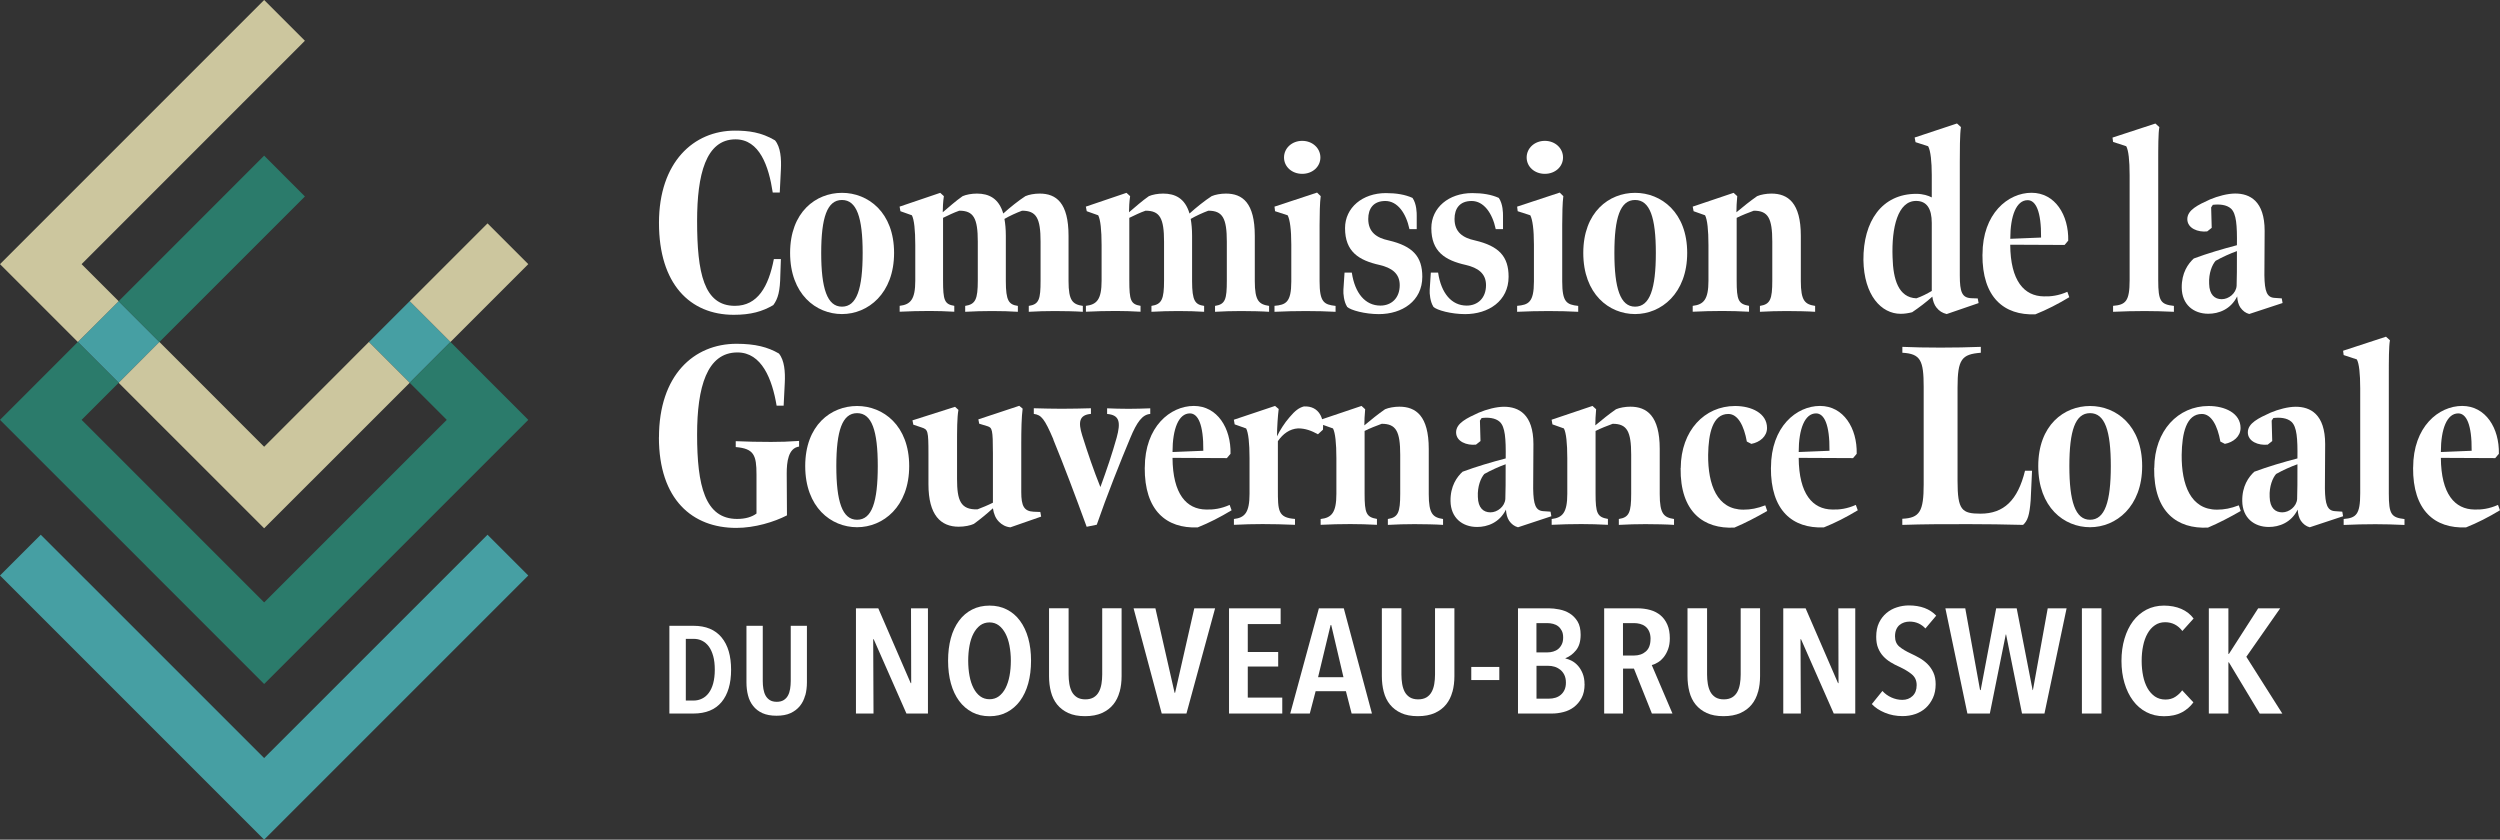 <?xml version="1.0" encoding="UTF-8"?>
<svg xmlns="http://www.w3.org/2000/svg" id="Layer_1" data-name="Layer 1" viewBox="0 0 398.65 133.89">
  <rect x="0" y="0" width="398.65" height="133.89" fill="#333333" stroke="none"/>
  <defs>
    <style>
      .cls-1 {
        fill: #469fa3;
      }

      .cls-1, .cls-2, .cls-3, .cls-4 {
        stroke-width: 0px;
      }

      .cls-2 {
        fill: #ccc69e;
      }

      .cls-3 {
        fill: #2b7b6b;
      }

      .cls-4 {
        fill: #fff;
      }
    </style>
  </defs>
  <g>
    <path class="cls-4" d="M105.08,35.55c0-9.71,5.54-14.72,12.11-14.72,2.15,0,4.2.25,6.39,1.55.9,1.06,1.03,2.94.94,4.69l-.18,3.63h-1.12c-.63-4.2-2.1-8.48-5.94-8.48-4.73,0-6.12,5.63-6.12,13.01,0,8.28,1.07,13.54,6.03,13.54,3.62,0,5.36-3.06,6.21-7.46h1.12l-.09,2.57c-.04,2.53-.36,3.75-1.12,4.77-1.74,1.02-3.57,1.55-6.3,1.55-7.01,0-11.93-4.94-11.93-14.64Z"></path>
    <path class="cls-4" d="M125.99,40.33c0-6.52,4.11-9.58,8.27-9.58s8.31,3.1,8.31,9.58-4.16,9.75-8.31,9.75-8.27-3.18-8.27-9.75ZM137.56,40.33c0-5.63-.94-8.44-3.3-8.44s-3.31,2.81-3.31,8.44.94,8.57,3.31,8.57,3.3-2.86,3.3-8.57Z"></path>
    <path class="cls-4" d="M143.45,48.77c1.74-.2,2.5-1.02,2.5-4v-5.71c0-2.37-.18-4.04-.54-4.73l-1.83-.65-.13-.73,6.48-2.2.58.53c-.13.82-.18,1.96-.18,2.57,1.12-.94,2.05-1.79,3.17-2.57.58-.25,1.43-.41,2.28-.41,1.88,0,3.48.73,4.2,3.18,1.03-.94,2.46-2.08,3.53-2.77.58-.25,1.43-.41,2.28-.41,2.64,0,4.6,1.47,4.6,6.73v7.22c0,3.18.67,3.71,2.28,3.96v.94c-1.07-.08-3.13-.12-4.47-.12s-2.9.04-4.15.12v-.94c1.65-.25,1.88-1.06,1.88-4.04v-6.2c0-3.75-.67-4.94-2.95-4.94-.89.33-1.97.82-2.81,1.31.13.73.22,1.63.22,2.69v7.22c0,3.18.49,3.75,1.92,3.96v.94c-1.07-.08-2.77-.12-4.11-.12s-2.99.04-4.29.12v-.94c1.65-.25,2.01-1.06,2.01-4.04v-6.2c0-3.75-.67-4.94-2.95-4.94-.94.33-1.65.69-2.59,1.14v9.99c0,3.14.22,3.79,1.79,4.04v.94c-1.47-.08-2.59-.12-3.93-.12s-3.48.04-4.78.12v-.94Z"></path>
    <path class="cls-4" d="M173.16,48.77c1.74-.2,2.5-1.02,2.5-4v-5.71c0-2.37-.18-4.04-.54-4.73l-1.83-.65-.14-.73,6.48-2.2.58.53c-.13.82-.18,1.96-.18,2.57,1.12-.94,2.05-1.79,3.17-2.57.58-.25,1.43-.41,2.28-.41,1.88,0,3.48.73,4.2,3.18,1.03-.94,2.46-2.08,3.53-2.77.58-.25,1.43-.41,2.28-.41,2.64,0,4.6,1.47,4.6,6.73v7.22c0,3.18.67,3.71,2.28,3.96v.94c-1.07-.08-3.13-.12-4.47-.12s-2.9.04-4.15.12v-.94c1.65-.25,1.88-1.06,1.88-4.04v-6.2c0-3.75-.67-4.94-2.95-4.94-.89.33-1.97.82-2.81,1.31.13.73.22,1.63.22,2.69v7.22c0,3.18.49,3.75,1.92,3.96v.94c-1.07-.08-2.77-.12-4.11-.12s-2.99.04-4.29.12v-.94c1.65-.25,2.01-1.06,2.01-4.04v-6.2c0-3.75-.67-4.94-2.95-4.94-.94.33-1.65.69-2.59,1.14v9.99c0,3.14.22,3.79,1.79,4.04v.94c-1.47-.08-2.59-.12-3.93-.12s-3.48.04-4.78.12v-.94Z"></path>
    <path class="cls-4" d="M203.23,48.77c1.79-.16,2.68-.53,2.68-3.88v-5.91c0-2.37-.22-3.96-.58-4.65l-2.01-.65-.09-.73,6.79-2.24.58.57c-.14.98-.18,3.02-.18,4.57v9.01c0,3.35.71,3.71,2.55,3.92v.94c-1.39-.08-3.17-.12-4.74-.12s-3.4.04-5,.12v-.94ZM204.75,25.11c0-1.47,1.25-2.65,2.9-2.65s2.9,1.18,2.9,2.65-1.25,2.61-2.9,2.61-2.9-1.14-2.9-2.61Z"></path>
    <path class="cls-4" d="M214.8,48.89c-.49-.74-.63-2.08-.58-2.69l.18-2.73h1.16c.49,3.3,2.15,5.26,4.56,5.26,1.74,0,3.08-1.18,3.08-3.26,0-1.88-1.3-2.77-3.22-3.22-3.31-.74-5.5-2.12-5.5-5.87,0-3.26,2.77-5.59,6.52-5.59,1.65,0,3.08.24,4.24.77.67.98.67,2.41.67,2.86v2.12h-1.16c-.54-2.57-1.92-4.49-3.84-4.49s-2.73,1.22-2.73,2.86c0,2.12,1.34,3.02,3.26,3.43,3.84.9,5.36,2.57,5.36,5.79,0,3.88-3.22,5.96-6.93,5.96-2.19,0-4.51-.61-5.09-1.18Z"></path>
    <path class="cls-4" d="M228.56,48.89c-.49-.74-.63-2.08-.58-2.69l.18-2.73h1.16c.49,3.3,2.15,5.26,4.56,5.26,1.74,0,3.08-1.18,3.08-3.26,0-1.88-1.3-2.77-3.22-3.22-3.31-.74-5.5-2.12-5.5-5.87,0-3.26,2.77-5.59,6.52-5.59,1.65,0,3.08.24,4.24.77.67.98.67,2.41.67,2.86v2.12h-1.16c-.54-2.57-1.92-4.49-3.84-4.49s-2.73,1.22-2.73,2.86c0,2.12,1.34,3.02,3.26,3.43,3.84.9,5.36,2.57,5.36,5.79,0,3.88-3.22,5.96-6.93,5.96-2.19,0-4.51-.61-5.09-1.18Z"></path>
    <path class="cls-4" d="M241.92,48.77c1.79-.16,2.68-.53,2.68-3.88v-5.91c0-2.37-.22-3.96-.58-4.65l-2.01-.65-.09-.73,6.79-2.24.58.57c-.14.98-.18,3.02-.18,4.57v9.01c0,3.35.71,3.71,2.55,3.92v.94c-1.39-.08-3.17-.12-4.74-.12s-3.4.04-5,.12v-.94ZM243.44,25.11c0-1.47,1.25-2.65,2.9-2.65s2.9,1.18,2.9,2.65-1.25,2.61-2.9,2.61-2.9-1.14-2.9-2.61Z"></path>
    <path class="cls-4" d="M252.47,40.33c0-6.52,4.11-9.58,8.26-9.58s8.31,3.1,8.31,9.58-4.16,9.75-8.31,9.75-8.26-3.18-8.26-9.75ZM264.04,40.33c0-5.63-.94-8.44-3.31-8.44s-3.3,2.81-3.3,8.44.94,8.57,3.3,8.57,3.31-2.86,3.31-8.57Z"></path>
    <path class="cls-4" d="M269.93,48.77c1.74-.2,2.5-1.02,2.5-4v-5.71c0-2.37-.18-4.04-.54-4.73l-1.83-.65-.14-.73,6.52-2.2.58.53c-.09.82-.13,1.96-.13,2.57,1.12-.94,2.19-1.79,3.3-2.57.58-.25,1.48-.41,2.28-.41,2.64,0,4.69,1.47,4.69,6.73v7.22c0,3.18.67,3.71,2.28,3.96v.94c-1.07-.08-3.22-.12-4.56-.12-1.25,0-2.99.04-4.24.12v-.94c1.65-.25,1.97-1.06,1.97-4.04v-6.2c0-3.75-.67-4.94-2.95-4.94-.9.33-1.83.69-2.73,1.14v9.99c0,3.14.27,3.75,1.97,4.04v.94c-1.47-.08-2.9-.12-4.24-.12s-3.44.04-4.74.12v-.94Z"></path>
    <path class="cls-4" d="M308.8,49.06c-.36-.45-.58-1.06-.67-1.76-.94.86-2.14,1.76-3.22,2.49-.63.16-1.21.25-1.83.25-3.08,0-5.85-2.94-5.94-8.57-.04-6.2,2.95-10.56,8.44-10.56,1.07,0,1.92.29,2.46.57v-3.59c0-2.04-.18-3.88-.58-4.57l-2.01-.65-.14-.74,6.75-2.24.63.57c-.18,1.14-.18,3.92-.18,5.55v18.11c0,2.65.36,3.55,1.79,3.63l1.07.04.14.74-5.09,1.75c-.67-.16-1.21-.49-1.61-1.02ZM308.04,46.4v-10.85c0-2.28-.8-3.51-2.5-3.51-2.9,0-3.93,4.2-3.75,9.01.09,3.51.94,6.4,3.8,6.52.85-.29,1.7-.73,2.46-1.18Z"></path>
    <path class="cls-4" d="M316.13,40.57c0-6.52,4.07-9.83,7.82-9.83s5.94,3.55,5.85,7.63l-.58.69-8.67-.04c.04,5.79,2.23,8.2,5.36,8.24,1.12.04,2.37-.12,3.75-.73l.31.86c-1.83,1.1-3.58,2-5.41,2.73-5,.2-8.49-2.69-8.44-9.54ZM325.47,37.88c.04-4.2-.85-5.96-2.14-5.96-1.79,0-2.77,2.45-2.77,6.16l4.91-.2Z"></path>
    <path class="cls-4" d="M336.95,48.77c2.01-.16,2.64-.74,2.64-4.08v-16.76c0-2.37-.18-3.96-.54-4.61l-2.1-.69-.09-.69,6.84-2.24.63.57c-.18.98-.18,3.14-.18,5.83v18.6c0,3.35.4,3.84,2.5,4.08v.94c-1.83-.08-3.08-.12-4.65-.12s-3.44.04-5.05.12v-.94Z"></path>
    <path class="cls-4" d="M357.23,49.01c-.27-.41-.45-1.02-.49-1.75-1.03,2.08-2.95,2.77-4.6,2.77-2.37,0-4.2-1.47-4.24-4.12-.04-2.41,1.03-3.88,1.92-4.69,2.19-.82,4.69-1.55,6.88-2.12.04-3.18-.09-5.02-.94-5.83-.71-.65-1.88-.73-2.9-.61l-.27.41.09,3.26-.72.57c-1.47.16-3.17-.49-3.17-1.96s1.74-2.28,3.62-3.14c1.25-.53,2.81-.94,4.02-.94,2.32,0,4.69,1.18,4.69,5.95,0,2.16-.04,5.22-.04,7.1.04,2.57.4,3.51,1.61,3.59l1.16.08.13.74-5.32,1.75c-.58-.16-1.03-.49-1.43-1.06ZM356.65,45.59c.05-1.14.05-2.98.05-5.55-1.03.37-2.32.94-3.4,1.55-.54.61-1.12,1.96-1.03,3.67.04,1.75.89,2.45,2.01,2.45s2.28-.94,2.37-2.12Z"></path>
    <path class="cls-4" d="M105.08,69.75c0-9.91,5.54-14.93,12.37-14.93,2.99,0,5,.53,6.75,1.55.89,1.06,1.03,2.94.94,4.69l-.18,3.63h-1.12c-.71-4.24-2.37-8.49-6.25-8.49-4.87,0-6.43,5.55-6.43,13.09,0,8.16,1.25,13.46,6.39,13.46,1.34,0,2.37-.33,3.08-.86v-6.24c0-3.06-.4-4.12-3.31-4.36v-.94c1.79.08,3.62.12,5.63.12,1.52,0,2.81-.04,4.47-.16v.9c-1.74.25-1.97,2.49-1.97,4.28,0,2.45.04,5.14.04,6.69-2.05,1.06-5.14,2-8.09,2-6.97,0-12.33-4.49-12.33-14.44Z"></path>
    <path class="cls-4" d="M128.4,74.32c0-6.53,4.11-9.58,8.27-9.58s8.31,3.1,8.31,9.58-4.16,9.75-8.31,9.75-8.27-3.18-8.27-9.75ZM139.97,74.32c0-5.63-.94-8.44-3.3-8.44s-3.31,2.81-3.31,8.44.94,8.56,3.31,8.56,3.3-2.85,3.3-8.56Z"></path>
    <path class="cls-4" d="M159.27,83.17c-.49-.49-.8-1.18-.94-2.12-.94.86-1.97,1.71-3.04,2.49-.53.25-1.47.45-2.41.45-2.86,0-4.83-1.83-4.83-6.77v-4.85c0-3.71-.09-3.87-1.07-4.2l-1.34-.45-.14-.69,6.79-2.16.54.49c-.22,1.26-.22,3.14-.22,5.75v5.26c0,3.39.54,4.94,3.26,4.85.76-.29,1.65-.65,2.46-1.06v-7.87c0-3.83-.13-4.08-.85-4.32l-1.34-.41-.13-.69,6.52-2.16.54.45c-.18,1.39-.22,3.3-.22,5.67v7.63c0,2.24.45,3.06,1.97,3.14l1.07.04.13.74-4.91,1.71c-.76-.08-1.34-.41-1.83-.9Z"></path>
    <path class="cls-4" d="M167.98,70.08c-1.43-3.34-1.92-3.91-3.13-4.08v-.9c1.52.04,3.04.08,4.42.08,1.56,0,3.3-.04,4.69-.08v.9c-1.88.16-2.05,1.31-1.39,3.43.94,2.98,1.83,5.59,2.9,8.24,1.03-2.81,1.88-5.34,2.59-7.87.67-2.45.49-3.63-1.52-3.79v-.9c.98.04,2.19.08,3.44.08,1.12,0,2.32-.04,3.44-.08v.9c-1.25.08-2.14,1.31-3.17,3.79-1.61,3.84-3.75,9.22-5.36,13.87l-1.61.33c-1.88-5.14-3.58-9.67-5.32-13.91Z"></path>
    <path class="cls-4" d="M182.55,74.56c0-6.53,4.07-9.83,7.82-9.83s5.94,3.55,5.85,7.63l-.58.69-8.67-.04c.04,5.79,2.23,8.2,5.36,8.24,1.12.04,2.37-.12,3.75-.74l.31.86c-1.83,1.1-3.58,2-5.41,2.73-5,.2-8.49-2.69-8.44-9.54ZM191.88,71.87c.04-4.2-.85-5.95-2.14-5.95-1.79,0-2.77,2.45-2.77,6.16l4.91-.2Z"></path>
    <path class="cls-4" d="M196.75,82.76c1.74-.2,2.5-1.02,2.5-4v-5.71c0-2.37-.18-4.04-.54-4.73l-1.83-.65-.13-.74,6.57-2.2.58.49c-.13,1.02-.27,2.94-.27,4.36.4-.86,1.21-2.16,2.01-3.06.89-1.06,1.52-1.51,2.28-1.71,2.5-.12,3.22,2.04,3.04,3.71l-.8.73c-1.03-.57-2.01-.94-3.17-.94-1.34.08-2.41.86-3.22,2.04v7.63c0,3.47,0,4.57,2.73,4.77v.94c-1.92-.08-3.44-.12-5.18-.12s-2.77.04-4.56.12v-.94Z"></path>
    <path class="cls-4" d="M210.6,82.76c1.74-.2,2.5-1.02,2.5-4v-5.71c0-2.37-.18-4.04-.54-4.73l-1.83-.65-.14-.74,6.52-2.2.58.53c-.09.82-.13,1.96-.13,2.57,1.12-.94,2.19-1.8,3.3-2.57.58-.25,1.48-.41,2.28-.41,2.64,0,4.69,1.47,4.69,6.73v7.22c0,3.18.67,3.71,2.28,3.96v.94c-1.07-.08-3.22-.12-4.56-.12-1.25,0-2.99.04-4.24.12v-.94c1.65-.25,1.97-1.06,1.97-4.04v-6.2c0-3.75-.67-4.94-2.95-4.94-.9.33-1.83.69-2.73,1.14v9.99c0,3.14.27,3.75,1.97,4.04v.94c-1.47-.08-2.9-.12-4.24-.12s-3.44.04-4.74.12v-.94Z"></path>
    <path class="cls-4" d="M240.63,83.01c-.27-.41-.45-1.02-.49-1.75-1.03,2.08-2.95,2.77-4.6,2.77-2.37,0-4.2-1.47-4.24-4.12-.04-2.41,1.03-3.87,1.92-4.69,2.19-.82,4.69-1.55,6.88-2.12.04-3.18-.09-5.02-.94-5.83-.71-.65-1.88-.74-2.9-.61l-.27.41.09,3.26-.72.57c-1.47.16-3.17-.49-3.17-1.96s1.74-2.28,3.62-3.14c1.25-.53,2.81-.94,4.02-.94,2.32,0,4.69,1.18,4.69,5.96,0,2.16-.04,5.22-.04,7.1.04,2.57.4,3.51,1.61,3.59l1.16.08.13.73-5.32,1.76c-.58-.16-1.03-.49-1.43-1.06ZM240.04,79.58c.05-1.14.05-2.98.05-5.55-1.03.37-2.32.94-3.4,1.55-.54.61-1.12,1.96-1.03,3.67.04,1.75.89,2.45,2.01,2.45s2.28-.94,2.37-2.12Z"></path>
    <path class="cls-4" d="M247.42,82.76c1.74-.2,2.5-1.02,2.5-4v-5.71c0-2.37-.18-4.04-.54-4.73l-1.83-.65-.13-.74,6.52-2.2.58.53c-.09.82-.13,1.96-.13,2.57,1.12-.94,2.19-1.8,3.3-2.57.58-.25,1.48-.41,2.28-.41,2.64,0,4.69,1.47,4.69,6.73v7.22c0,3.18.67,3.71,2.28,3.96v.94c-1.07-.08-3.22-.12-4.56-.12-1.25,0-2.99.04-4.24.12v-.94c1.65-.25,1.97-1.06,1.97-4.04v-6.2c0-3.75-.67-4.94-2.95-4.94-.9.33-1.83.69-2.73,1.14v9.99c0,3.14.27,3.75,1.97,4.04v.94c-1.47-.08-2.9-.12-4.24-.12s-3.44.04-4.73.12v-.94Z"></path>
    <path class="cls-4" d="M268.01,74.61c.04-5.96,3.8-9.87,8.67-9.87,2.59,0,5.09,1.14,5.09,3.51,0,1.35-1.16,2.28-2.5,2.53l-.72-.37c-.45-2.53-1.43-4.4-2.95-4.4-2.5,0-3.17,3.1-3.22,6.53-.04,4.77,1.43,8.73,5.63,8.73,1.16,0,2.19-.2,3.48-.69l.31.9c-1.7.98-3.58,1.96-5.23,2.65-4.87.25-8.67-2.45-8.58-9.5Z"></path>
    <path class="cls-4" d="M282.4,74.56c0-6.53,4.07-9.83,7.82-9.83s5.94,3.55,5.85,7.63l-.58.69-8.67-.04c.04,5.79,2.23,8.2,5.36,8.24,1.12.04,2.37-.12,3.75-.74l.31.86c-1.83,1.1-3.58,2-5.41,2.73-5,.2-8.49-2.69-8.44-9.54ZM291.73,71.87c.04-4.2-.85-5.95-2.14-5.95-1.79,0-2.77,2.45-2.77,6.16l4.91-.2Z"></path>
    <path class="cls-4" d="M303.35,82.72c2.77-.12,3.4-1.18,3.4-5.47v-15.54c0-4.24-.49-5.3-3.4-5.46v-.94c1.7.08,3.89.12,6.08.12s4.42-.04,6.43-.12v.94c-3.04.24-3.71,1.02-3.71,5.55v14.89c0,4.65.67,5.22,3.66,5.22,3.71,0,5.94-2.12,7.1-6.85h1.12l-.22,4.73c-.18,2.37-.49,3.26-1.21,3.91-3.84-.08-5-.12-8.67-.12-4.42,0-7.01,0-10.59.12v-.98Z"></path>
    <path class="cls-4" d="M325.02,74.32c0-6.53,4.11-9.58,8.26-9.58s8.31,3.1,8.31,9.58-4.16,9.75-8.31,9.75-8.26-3.18-8.26-9.75ZM336.59,74.32c0-5.63-.94-8.44-3.31-8.44s-3.3,2.81-3.3,8.44.94,8.56,3.3,8.56,3.31-2.85,3.31-8.56Z"></path>
    <path class="cls-4" d="M343.52,74.61c.04-5.96,3.8-9.87,8.67-9.87,2.59,0,5.09,1.14,5.09,3.51,0,1.35-1.16,2.28-2.5,2.53l-.72-.37c-.45-2.53-1.43-4.4-2.95-4.4-2.5,0-3.17,3.1-3.22,6.53-.04,4.77,1.43,8.73,5.63,8.73,1.16,0,2.19-.2,3.48-.69l.31.9c-1.7.98-3.58,1.96-5.23,2.65-4.87.25-8.67-2.45-8.58-9.5Z"></path>
    <path class="cls-4" d="M366.88,83.01c-.27-.41-.45-1.02-.49-1.75-1.03,2.08-2.95,2.77-4.6,2.77-2.37,0-4.2-1.47-4.24-4.12-.04-2.41,1.03-3.87,1.92-4.69,2.19-.82,4.69-1.55,6.88-2.12.04-3.18-.09-5.02-.94-5.83-.71-.65-1.88-.74-2.9-.61l-.27.41.09,3.26-.72.57c-1.47.16-3.17-.49-3.17-1.96s1.74-2.28,3.62-3.14c1.25-.53,2.81-.94,4.02-.94,2.32,0,4.69,1.18,4.69,5.96,0,2.16-.04,5.22-.04,7.1.04,2.57.4,3.51,1.61,3.59l1.16.08.13.73-5.32,1.76c-.58-.16-1.03-.49-1.43-1.06ZM366.3,79.58c.05-1.14.05-2.98.05-5.55-1.03.37-2.32.94-3.4,1.55-.54.61-1.12,1.96-1.03,3.67.04,1.75.89,2.45,2.01,2.45s2.28-.94,2.37-2.12Z"></path>
    <path class="cls-4" d="M373.72,82.76c2.01-.16,2.64-.74,2.64-4.08v-16.76c0-2.37-.18-3.96-.54-4.61l-2.1-.69-.09-.69,6.84-2.24.63.57c-.18.98-.18,3.14-.18,5.83v18.6c0,3.34.4,3.83,2.5,4.08v.94c-1.83-.08-3.08-.12-4.65-.12s-3.44.04-5.05.12v-.94Z"></path>
    <path class="cls-4" d="M384.8,74.56c0-6.53,4.07-9.83,7.82-9.83s5.94,3.55,5.85,7.63l-.58.69-8.67-.04c.04,5.79,2.23,8.2,5.36,8.24,1.12.04,2.37-.12,3.75-.74l.31.86c-1.83,1.1-3.58,2-5.41,2.73-5,.2-8.49-2.69-8.44-9.54ZM394.13,71.87c.04-4.2-.85-5.95-2.14-5.95-1.79,0-2.77,2.45-2.77,6.16l4.91-.2Z"></path>
    <path class="cls-4" d="M116.58,106.8c0,2.21-.51,3.93-1.52,5.15-1.02,1.22-2.51,1.83-4.49,1.83h-3.83v-13.99h3.85c1.96,0,3.45.62,4.47,1.85s1.52,2.95,1.52,5.17ZM113.98,106.8c0-.83-.08-1.56-.25-2.17-.17-.62-.4-1.13-.7-1.54-.3-.41-.66-.71-1.08-.92s-.87-.3-1.36-.3h-1.23v9.84h1.23c.49,0,.94-.1,1.36-.31.42-.2.78-.51,1.08-.92.3-.41.54-.92.7-1.53.16-.61.25-1.33.25-2.14Z"></path>
    <path class="cls-4" d="M128.39,110.89c-.17.65-.45,1.21-.84,1.69s-.89.86-1.5,1.14c-.61.28-1.36.41-2.24.41s-1.62-.14-2.23-.41c-.61-.28-1.1-.66-1.48-1.14s-.66-1.04-.82-1.69c-.17-.64-.25-1.34-.25-2.07v-9.03h2.6v8.81c0,.44.03.85.1,1.26.07.4.18.75.35,1.06.17.3.39.54.68.72s.66.27,1.1.27.81-.09,1.1-.27.52-.42.68-.72c.17-.3.28-.65.35-1.06.06-.4.1-.82.1-1.26v-8.81h2.58v9.03c0,.74-.09,1.43-.26,2.07Z"></path>
    <path class="cls-4" d="M144.54,113.78l-5.22-11.85h-.08l.05,11.85h-2.8v-16.78h3.56l5.17,11.93h.08l-.03-11.93h2.7v16.78h-3.43Z"></path>
    <path class="cls-4" d="M164.41,105.36c0,1.33-.15,2.53-.45,3.62s-.74,2.01-1.31,2.79c-.57.77-1.27,1.37-2.09,1.8-.82.43-1.74.64-2.76.64s-1.97-.21-2.78-.64c-.81-.43-1.51-1.03-2.08-1.8-.57-.78-1.01-1.7-1.31-2.79s-.45-2.29-.45-3.62.15-2.53.44-3.6c.29-1.07.73-2,1.3-2.77.57-.78,1.27-1.37,2.09-1.79s1.75-.63,2.79-.63,1.94.21,2.76.63,1.52,1.01,2.09,1.79c.57.77,1.01,1.7,1.31,2.77s.45,2.28.45,3.6ZM161.19,105.36c0-.85-.08-1.66-.22-2.41s-.36-1.4-.65-1.94c-.29-.54-.64-.98-1.06-1.29-.42-.31-.91-.47-1.47-.47s-1.07.16-1.49.47c-.42.32-.78.75-1.06,1.29-.29.55-.5,1.19-.64,1.94s-.21,1.55-.21,2.41.07,1.66.21,2.41.35,1.4.64,1.96.64.99,1.06,1.3.92.47,1.49.47,1.07-.16,1.49-.47c.42-.32.78-.75,1.06-1.3s.5-1.21.64-1.96.21-1.55.21-2.41Z"></path>
    <path class="cls-4" d="M178.53,110.31c-.21.78-.54,1.45-1.01,2.03-.47.58-1.07,1.03-1.81,1.36s-1.63.5-2.69.5-1.95-.17-2.67-.5-1.32-.79-1.78-1.36-.79-1.25-.99-2.03c-.2-.77-.3-1.6-.3-2.49v-10.83h3.12v10.57c0,.52.04,1.02.12,1.5.08.48.22.9.41,1.27.2.36.47.65.82.87.35.21.79.32,1.32.32s.98-.11,1.33-.32c.35-.21.62-.5.82-.87.2-.36.34-.79.42-1.27.08-.48.12-.98.12-1.5v-10.57h3.09v10.83c0,.89-.1,1.72-.31,2.49Z"></path>
    <path class="cls-4" d="M189.2,113.78h-3.95l-4.49-16.78h3.48l3.06,13.47h.08l3.06-13.47h3.32l-4.57,16.78Z"></path>
    <path class="cls-4" d="M195.98,113.78v-16.78h8.23v2.51h-5.24v4.46h4.85v2.32h-4.85v4.95h5.5v2.54h-8.49Z"></path>
    <path class="cls-4" d="M215.53,113.78l-.91-3.56h-4.83l-.93,3.56h-3.12l4.57-16.78h3.97l4.49,16.78h-3.25ZM212.28,99.67h-.1l-2,8.32h4.05l-1.95-8.32Z"></path>
    <path class="cls-4" d="M231.6,110.31c-.21.78-.54,1.45-1.01,2.03-.47.58-1.07,1.03-1.81,1.36s-1.63.5-2.69.5-1.95-.17-2.67-.5-1.32-.79-1.78-1.36-.79-1.25-.99-2.03c-.2-.77-.3-1.6-.3-2.49v-10.83h3.12v10.57c0,.52.04,1.02.12,1.5.08.48.22.9.41,1.27.2.36.47.65.82.87.35.21.79.32,1.32.32s.98-.11,1.33-.32c.35-.21.62-.5.82-.87.2-.36.34-.79.42-1.27.08-.48.12-.98.12-1.5v-10.57h3.09v10.83c0,.89-.1,1.72-.31,2.49Z"></path>
    <path class="cls-4" d="M234.61,108.44v-2.09h4.47v2.09h-4.47Z"></path>
    <path class="cls-4" d="M252.68,109.08c0,.89-.16,1.62-.48,2.22s-.73,1.07-1.22,1.45c-.49.37-1.05.64-1.66.79-.62.16-1.22.24-1.81.24h-5.45v-16.78h4.88c.54,0,1.11.06,1.71.18.61.12,1.16.33,1.66.64.5.31.92.74,1.25,1.28.33.54.49,1.25.49,2.12,0,1.04-.24,1.86-.73,2.47-.49.6-1.05,1.02-1.69,1.26v.05c.35.08.7.21,1.05.4.35.19.68.46.97.79.29.34.54.75.73,1.23.19.48.29,1.04.29,1.67ZM249.26,101.66c0-.43-.07-.79-.22-1.08s-.34-.53-.57-.71c-.23-.18-.5-.31-.81-.39-.31-.08-.63-.12-.96-.12h-1.7v4.67h1.75c.31,0,.62-.04.92-.13s.57-.22.8-.41c.23-.19.42-.43.57-.74.15-.3.22-.66.22-1.09ZM249.7,108.84c0-.49-.09-.9-.26-1.24s-.4-.62-.67-.83c-.28-.21-.58-.37-.9-.46-.33-.1-.65-.14-.98-.14h-1.88v5.24h1.96c.38,0,.73-.05,1.06-.15.33-.1.62-.26.86-.47.25-.21.45-.48.59-.79s.22-.69.22-1.14Z"></path>
    <path class="cls-4" d="M263.41,113.78l-2.86-7.16h-1.74v7.16h-3.01v-16.78h5.25c.76,0,1.46.09,2.1.27s1.19.47,1.65.86.82.89,1.08,1.49c.26.6.39,1.32.39,2.16,0,.65-.09,1.22-.27,1.72-.18.5-.41.92-.69,1.27-.28.35-.58.63-.92.84s-.67.36-1,.44l3.3,7.73h-3.27ZM263.2,101.92c0-.51-.08-.92-.24-1.26-.15-.33-.36-.59-.61-.78-.25-.19-.53-.32-.84-.4-.31-.08-.62-.12-.94-.12h-1.77v5.17h1.77c.76,0,1.39-.22,1.88-.65s.74-1.09.74-1.96Z"></path>
    <path class="cls-4" d="M280.34,110.31c-.21.78-.54,1.45-1.01,2.03-.47.58-1.07,1.03-1.81,1.36s-1.63.5-2.69.5-1.95-.17-2.67-.5-1.32-.79-1.78-1.36-.79-1.25-.99-2.03c-.2-.77-.3-1.6-.3-2.49v-10.83h3.12v10.57c0,.52.04,1.02.12,1.5.08.48.22.9.41,1.27.2.36.47.65.82.87.35.21.79.32,1.32.32s.98-.11,1.33-.32c.35-.21.62-.5.82-.87.2-.36.34-.79.42-1.27.08-.48.12-.98.12-1.5v-10.57h3.09v10.83c0,.89-.1,1.72-.31,2.49Z"></path>
    <path class="cls-4" d="M292.41,113.78l-5.22-11.85h-.08l.05,11.85h-2.8v-16.78h3.56l5.17,11.93h.08l-.03-11.93h2.7v16.78h-3.43Z"></path>
    <path class="cls-4" d="M307.05,100.24c-.68-.74-1.52-1.12-2.54-1.12-.29,0-.58.04-.86.13-.28.09-.53.23-.75.41s-.4.43-.53.74-.19.66-.19,1.07c0,.71.23,1.26.7,1.65.47.39,1.08.75,1.84,1.1.45.21.91.44,1.38.71.47.27.89.59,1.27.97.38.38.69.83.93,1.35.24.52.36,1.14.36,1.85,0,.82-.14,1.55-.43,2.18s-.67,1.17-1.14,1.6c-.48.44-1.04.76-1.67.98-.64.22-1.32.33-2.03.33-1.02,0-1.97-.18-2.83-.54-.87-.36-1.56-.82-2.08-1.38l1.69-2.09c.4.44.88.79,1.44,1.04.56.25,1.14.38,1.73.38.66,0,1.2-.2,1.64-.62.43-.41.65-.99.65-1.73s-.26-1.3-.78-1.73c-.52-.43-1.18-.82-1.97-1.19-.5-.22-.97-.46-1.42-.74-.44-.27-.83-.59-1.17-.96-.34-.37-.61-.81-.81-1.3s-.3-1.09-.3-1.79c0-.87.15-1.62.45-2.24.3-.63.7-1.14,1.19-1.55s1.05-.72,1.67-.91c.62-.2,1.26-.3,1.9-.3.93,0,1.77.14,2.5.41.74.28,1.35.68,1.86,1.22l-1.72,2.04Z"></path>
    <path class="cls-4" d="M326.01,113.78h-3.58l-2.54-12.61h-.05l-2.54,12.61h-3.58l-3.51-16.78h3.17l2.36,13.04h.1l2.47-13.04h3.27l2.54,13.04h.05l2.36-13.04h3.01l-3.53,16.78Z"></path>
    <path class="cls-4" d="M331.98,113.78v-16.78h3.12v16.78h-3.12Z"></path>
    <path class="cls-4" d="M347.91,113.59c-.75.41-1.7.62-2.84.62-1.04,0-1.98-.22-2.82-.66-.84-.44-1.55-1.05-2.13-1.84-.58-.78-1.03-1.71-1.35-2.79s-.48-2.25-.48-3.53.16-2.46.48-3.54.77-2.01,1.36-2.8c.59-.78,1.3-1.39,2.14-1.83.84-.43,1.77-.65,2.79-.65s1.98.18,2.78.53c.8.35,1.45.86,1.95,1.53l-1.79,1.99c-.71-.93-1.63-1.4-2.75-1.4-.62,0-1.17.16-1.64.49-.47.32-.86.76-1.17,1.32-.31.55-.55,1.21-.7,1.96-.16.75-.23,1.55-.23,2.41s.08,1.63.23,2.38c.15.75.39,1.4.7,1.96.31.55.71.99,1.18,1.32.48.32,1.03.49,1.68.49.6,0,1.13-.14,1.57-.43.44-.29.81-.63,1.1-1.04l1.79,1.92c-.48.66-1.1,1.2-1.86,1.61Z"></path>
    <path class="cls-4" d="M360.33,113.78l-4.91-8.16h-.08v8.16h-3.12v-16.78h3.12v7.28h.08l4.67-7.28h3.51l-5.4,7.73,5.74,9.06h-3.61Z"></path>
  </g>
  <g>
    <rect class="cls-1" x="14.32" y="49.93" width="9.2" height="9.2" transform="translate(-33.02 29.35) rotate(-45)"></rect>
    <rect class="cls-1" x="60.73" y="49.93" width="9.2" height="9.2" transform="translate(-19.43 62.17) rotate(-45)"></rect>
    <g>
      <polygon class="cls-2" points="52.92 60.44 46.41 66.95 42.12 71.24 37.83 66.95 31.33 60.44 25.42 54.53 18.92 61.04 24.82 66.95 31.33 73.45 42.12 84.24 52.92 73.45 59.42 66.95 65.33 61.04 58.82 54.53 52.92 60.44"></polygon>
      <polygon class="cls-2" points="13.01 42.12 38.72 16.4 42.12 13.01 48.62 6.5 42.12 0 0 42.12 12.41 54.53 18.92 48.03 13.01 42.12"></polygon>
      <polygon class="cls-2" points="77.74 35.62 71.24 42.12 67.84 45.52 65.33 48.03 71.83 54.53 84.24 42.12 77.74 35.62"></polygon>
    </g>
    <g>
      <polygon class="cls-3" points="71.83 54.53 65.33 61.04 71.24 66.95 65.33 72.85 58.82 79.36 42.12 96.06 25.42 79.36 18.92 72.85 13.01 66.95 18.92 61.04 12.41 54.53 0 66.95 12.41 79.36 18.92 85.86 42.12 109.07 65.33 85.86 71.83 79.36 84.24 66.95 71.83 54.53"></polygon>
      <polygon class="cls-3" points="38.09 41.86 42.12 37.83 48.62 31.33 42.12 24.82 18.92 48.03 25.42 54.53 38.09 41.86"></polygon>
    </g>
    <polygon class="cls-1" points="71.24 91.77 66.95 96.06 42.12 120.88 17.3 96.06 17.3 96.06 6.5 85.27 0 91.77 42.12 133.89 84.24 91.77 77.74 85.27 71.24 91.77"></polygon>
  </g>
</svg>
